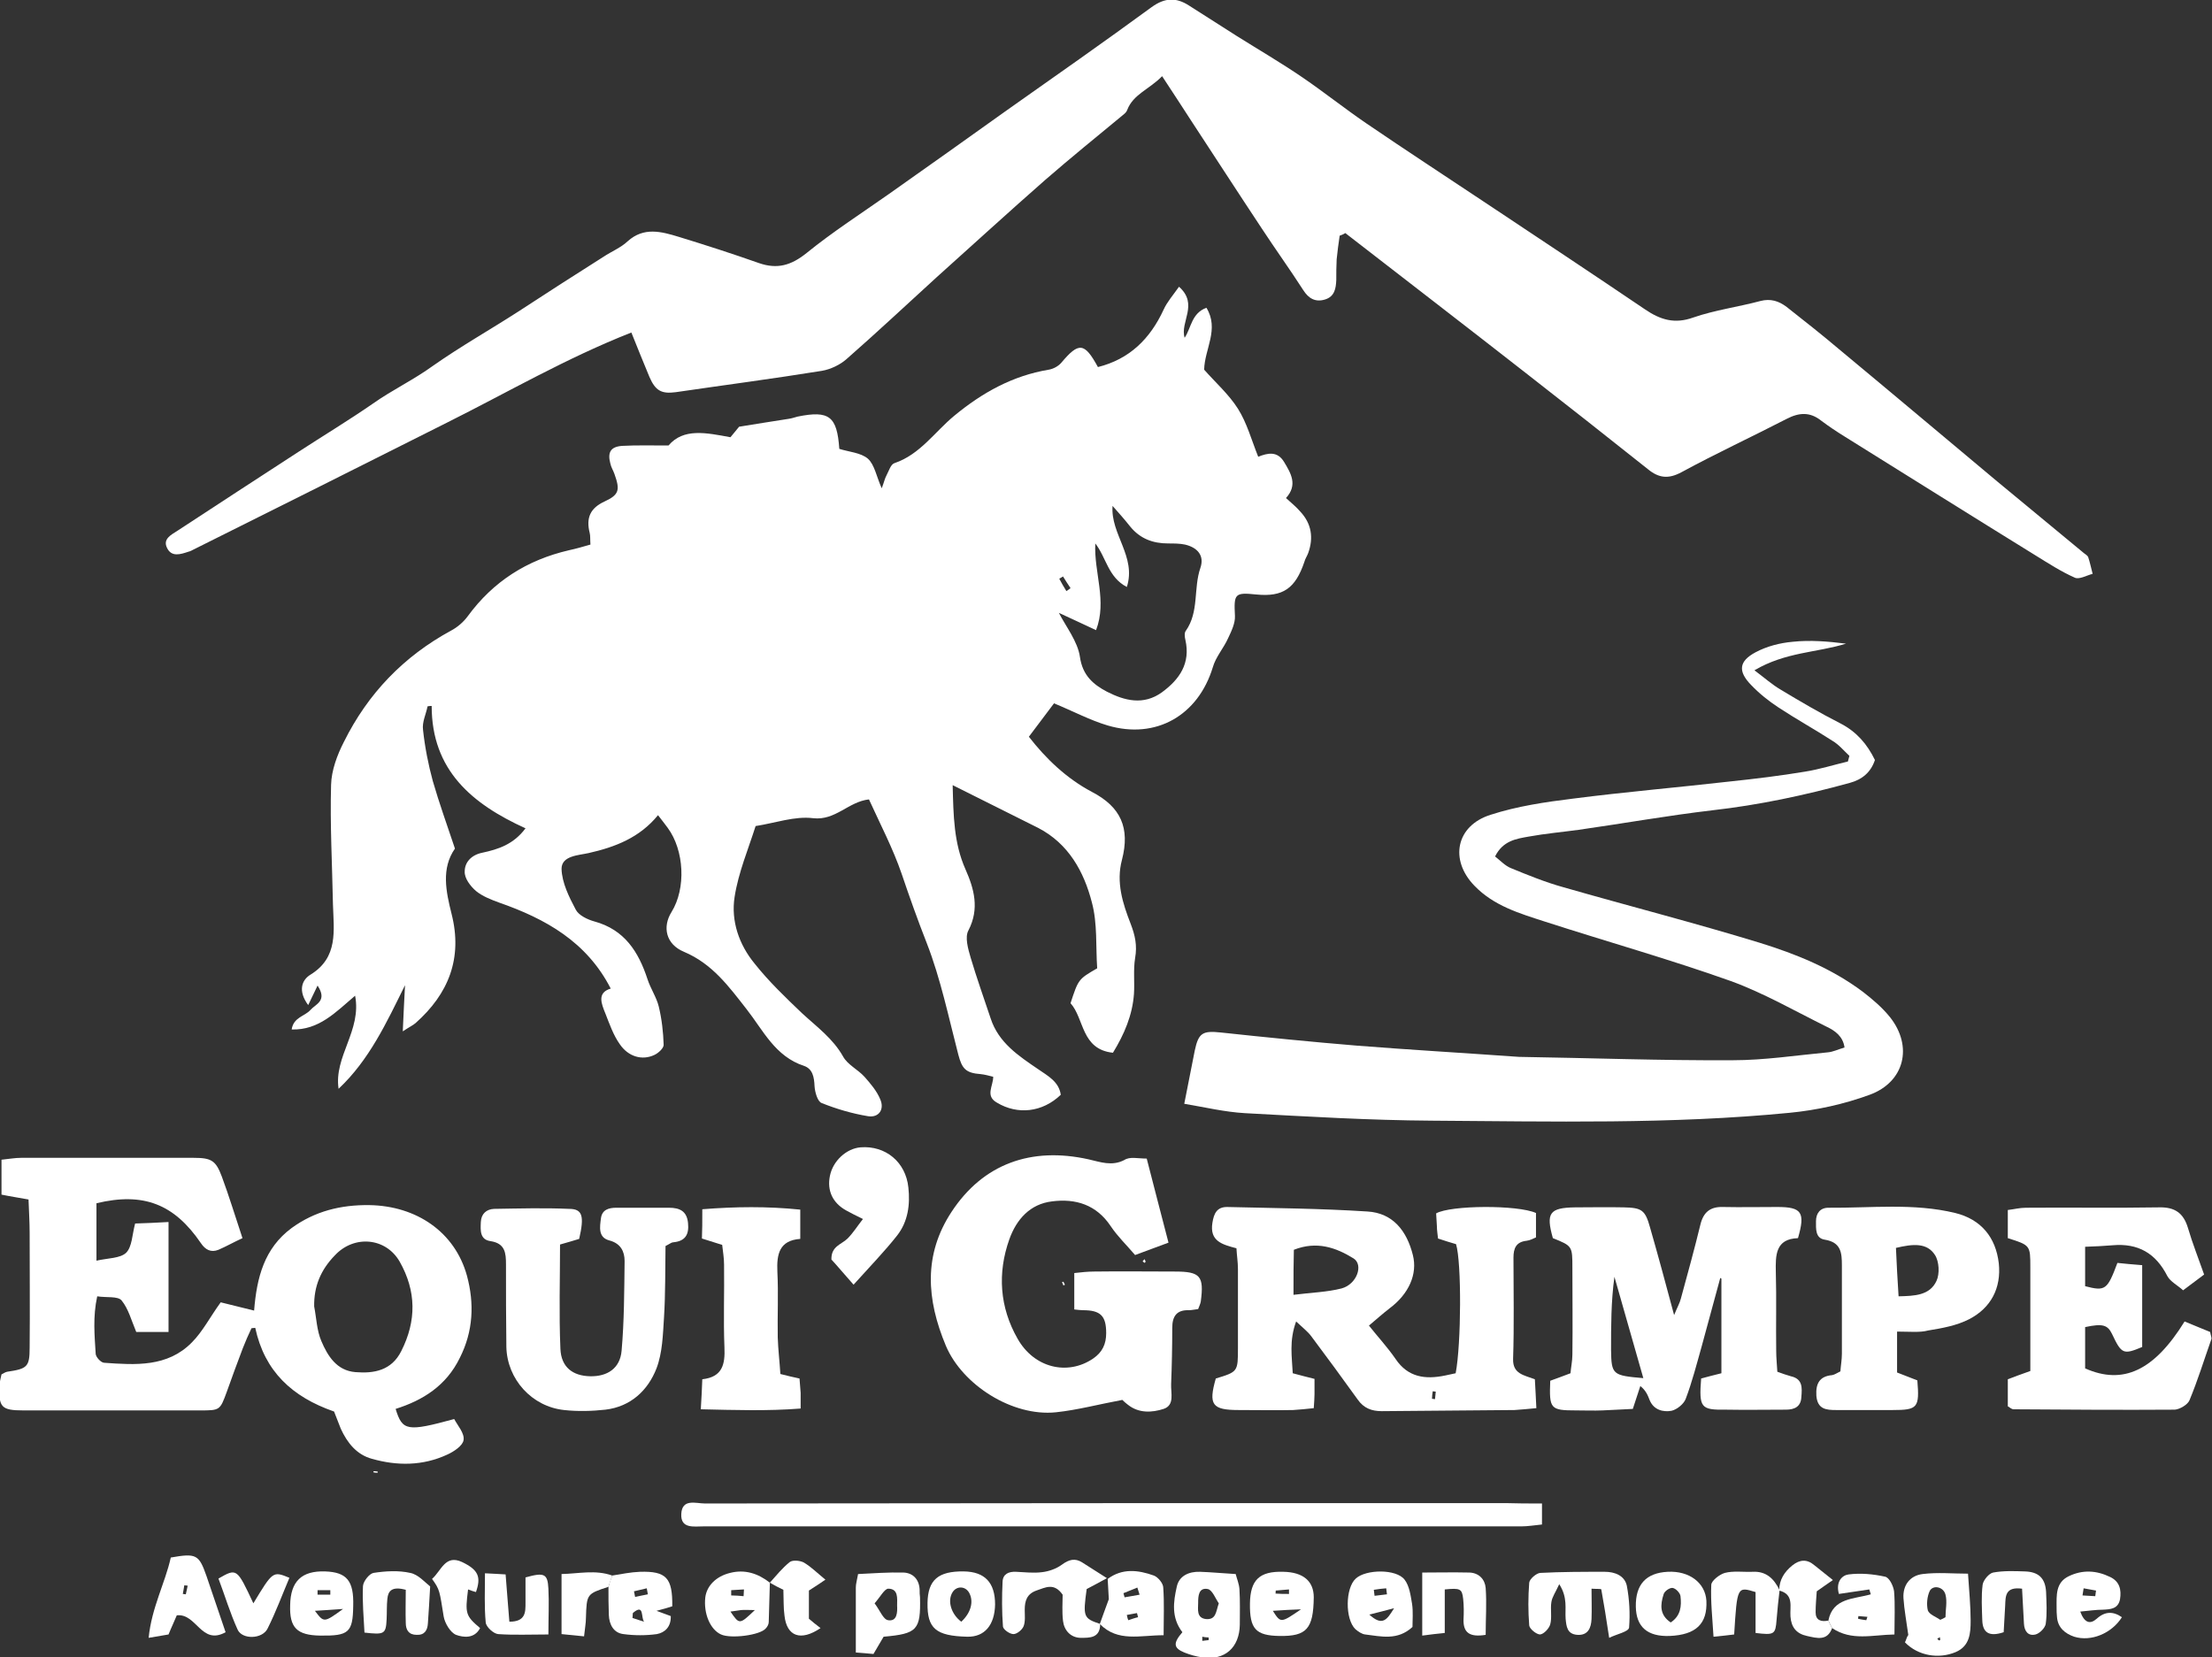 <?xml version="1.0" encoding="UTF-8"?>
<!-- Generator: Adobe Illustrator 27.1.1, SVG Export Plug-In . SVG Version: 6.00 Build 0)  -->
<svg xmlns="http://www.w3.org/2000/svg" xmlns:xlink="http://www.w3.org/1999/xlink" version="1.1" id="Calque_1" x="0px" y="0px" viewBox="0 0 589.3 441.6" style="enable-background:new 0 0 589.3 441.6;" xml:space="preserve">
<rect x="0" y="0" width="589.3" height="441.6" fill="#333333" stroke="none"/>
<style type="text/css">
	.st0{fill:#FFFFFF;}
</style>
<g>
	<g>
		<path class="st0" d="M157.3,145.1c-0.1-1.5,0-2.3-0.2-3.1c-1-4,0.1-6.6,4-8.4c3.9-1.8,4.1-3.1,2.6-7.3c-0.3-0.9-0.9-1.8-1.1-2.8    c-0.8-3,0.1-4.5,3.2-4.7c3.8-0.2,7.6-0.1,12.3-0.1c4-4.7,10-3.4,16.5-2.2c0.7-0.9,1.7-2,2.3-2.8c4.7-0.8,8.9-1.4,13.2-2.1    c0.8-0.1,1.6-0.4,2.4-0.6c8.4-1.7,10.5-0.1,11.1,8.6c2.5,0.8,5.7,1,7.6,2.6c1.8,1.6,2.3,4.8,3.7,7.9c0.6-1.5,0.8-2.6,1.3-3.5    c0.6-1.1,1.1-2.9,2.1-3.2c6.8-2.3,10.7-8.3,15.9-12.6c7.5-6.2,15.6-10.7,25.2-12.3c1.2-0.2,2.5-0.9,3.3-1.8    c4.7-5.6,6.2-5.5,9.8,1.1c8.4-2.1,13.9-7.5,17.5-15.3c0.9-2,2.4-3.7,4.1-6.1c5.3,4.7,0.2,9.4,1.5,13.6c1.8-2.7,1.8-6.5,5.8-8    c3.5,5.7-0.5,11-0.6,16.5c3,3.4,6.6,6.6,9,10.4c2.4,3.8,3.6,8.3,5.4,12.8c2.5-1,5.1-1.6,6.9,1.4c1.8,3,3.7,6.1,0.5,9.6    c1.4,1.3,2.7,2.3,3.8,3.6c3,3.2,3.6,7,2.1,11.1c-0.3,0.8-0.8,1.5-1,2.3c-2.4,7.1-5.7,9.4-12.8,8.7c-5.8-0.6-6-0.2-5.7,5.7    c0.1,1.9-0.9,4-1.8,5.9c-1.2,2.7-3.3,5-4.1,7.8c-3.9,12.8-15.1,19.3-28,15.5c-4.7-1.4-9.2-3.8-14.3-5.9c-2.1,2.8-4.3,5.7-6.7,8.9    c4.5,5.8,10,11.1,16.8,14.7c7.7,4,10.2,9.6,8,18.1c-1.6,6,0.2,11.6,2.3,17c1.2,3.1,1.8,5.8,1.2,9.2c-0.5,3.1-0.1,6.3-0.3,9.5    c-0.4,5.7-2.6,10.8-5.6,15.7c-8.5-0.9-7.6-9.1-11.3-13.2c2.1-6.4,2.1-6.4,7.1-9.3c-0.4-5.8,0.1-11.9-1.4-17.5    c-2.1-8.2-6.2-15.7-14.3-19.9c-7.4-3.7-14.8-7.4-22.8-11.4c0.2,8.1,0.3,15.4,3.4,22.4c2.3,5.2,3.8,10.5,0.8,16.3    c-1,1.8-0.1,4.9,0.6,7.3c1.6,5.4,3.5,10.7,5.3,16.1c2.1,6.5,7.4,10,12.7,13.6c2.6,1.8,5.5,3.3,6,6.8c-4.9,4.7-11.5,5.4-17,2.1    c-3.2-1.8-1-4.4-1-6.9c-1.2-0.3-2.3-0.6-3.3-0.7c-4-0.3-5-1.4-6-5.2c-2.6-10-4.7-20.2-8.4-29.7c-2.4-6.1-4.6-12.3-6.7-18.5    c-2.3-6.7-5.6-13-8.7-19.8c-5.5,0.6-8.9,5.7-14.9,5c-4.9-0.6-10.1,1.3-15.3,2.1c-1.9,6-4.6,12.4-5.6,18.9    c-1,6.4,1.2,12.7,5.3,17.7c3.8,4.8,8.3,9.1,12.7,13.3c3.9,3.6,8.2,6.7,10.9,11.5c1.2,2.2,4,3.5,5.7,5.4c1.6,1.8,3.3,3.8,4.2,6    c1.2,2.7-0.4,5-3.3,4.5c-4.2-0.7-8.3-1.9-12.3-3.5c-1.1-0.4-1.8-2.9-1.9-4.5c-0.1-2.4-0.5-4.6-2.8-5.4    c-7.7-2.5-10.9-9.5-15.3-15.1c-4.7-6-9.1-12.1-16.7-15.3c-4.8-2-5.8-6.6-3.3-10.6c3.9-6.3,3.4-16.4-1-22.4    c-0.8-1.1-1.6-2.1-2.6-3.4c-4.9,6-11.4,8.5-18.5,10.1c-2.7,0.6-7.2,0.7-7.2,4.2c0.1,3.7,2,7.5,3.8,10.9c0.8,1.5,3.1,2.6,4.9,3.1    c8.1,2.2,11.8,8.1,14.2,15.4c0.8,2.5,2.4,4.8,3,7.3c0.8,3.3,1.2,6.8,1.3,10.2c0,0.9-1.4,2.2-2.5,2.7c-3.2,1.5-6.9,0.5-9.2-2.9    c-1.7-2.4-2.7-5.3-3.8-8.1c-1.1-2.7-2.3-5.6,1.4-6.7c-6.4-12.5-17.4-18.6-29.7-22.9c-2.2-0.8-4.5-1.7-6.2-3.1    c-1.5-1.3-3.1-3.4-3-5.2c0-2.4,1.7-4.4,4.7-5c4.2-0.9,8.3-2.2,11.5-6.5c-14.3-6.5-25-15.5-25-32.6c-0.4,0-0.7,0-1.1,0.1    c-0.4,2.1-1.5,4.2-1.2,6.3c0.5,4.6,1.4,9.2,2.6,13.6c1.7,5.9,3.8,11.7,5.9,18c-3.7,5.3-2.4,11.4-0.9,17.4    c3,11.8-0.8,21.3-9.6,29.1c-0.7,0.6-1.6,1-3.4,2.2c0.2-4.7,0.4-8.5,0.6-12.3c-4.9,9.9-9.5,19.9-17.7,27.6    c-1.3-8.6,6.2-15.5,4.4-24.8c-5.2,4.4-9.6,9.2-16.9,9c0.5-3.3,3.5-3.5,5-5.2c1.4-1.6,4.6-2.4,1.9-6.5c-0.8,1.7-1.7,3.5-2.5,5.2    c-2.8-3.8-1.7-6.7,0.6-8.1c7.5-4.6,6.2-11.8,6-18.7c-0.2-10.6-0.8-21.3-0.5-31.9c0.1-3.8,1.6-7.9,3.4-11.4    c6.4-12.9,15.9-22.8,28.6-29.7c1.7-0.9,3.3-2.3,4.4-3.8c6.8-9.3,15.8-15,27-17.6C153.5,146.2,155.2,145.7,157.3,145.1z     M291.8,144.8c-0.4,7.7,3.2,15.3,0.2,23.1c-3.6-1.7-6.9-3.2-9.9-4.6c1.9,3.7,5,7.6,5.6,11.7c0.7,5,3.6,7.4,7.2,9.3    c4.7,2.4,9.7,3.7,14.6,0.2c4.8-3.5,7.7-7.8,6.3-14c-0.2-0.8-0.3-1.9,0.1-2.4c3.6-5.1,2-11.3,3.9-16.8c1.1-3.2-0.7-5.4-4.1-6.2    c-1.4-0.3-3-0.3-4.5-0.3c-4.1,0-7.5-1.3-10.1-4.5c-1.5-1.9-3.1-3.7-4.7-5.5c-0.6,7.5,6.4,13.5,3.8,21.6    C295.2,153.8,294.7,148.5,291.8,144.8z M284.1,157.5c0.4-0.3,0.8-0.5,1.1-0.8c-0.7-1-1.3-2-2-3.1c-0.3,0.2-0.7,0.4-1,0.6    C282.8,155.3,283.4,156.4,284.1,157.5z"></path>
		<path class="st0" d="M356.9,62.8c-0.3,2.1-0.6,4.2-0.8,6.3c-0.1,1.8-0.1,3.7-0.1,5.5c-0.1,2.2-0.4,4.4-3,5.2    c-2.6,0.8-4.4-0.3-5.8-2.5c-3.6-5.6-7.5-11-11.1-16.5c-6.3-9.5-12.5-19.1-18.8-28.7c-2.4-3.7-4.8-7.4-7.7-11.8    c-3.4,3.5-7.7,4.8-9.3,9c-0.2,0.6-0.7,1-1.2,1.4c-6.9,5.7-13.8,11.3-20.6,17.2c-9.8,8.6-19.3,17.3-29,26c-8,7.3-15.9,14.7-24,21.8    c-1.7,1.5-4.2,2.7-6.5,3.1c-13,2.1-26,3.8-39,5.7c-3.8,0.5-5.4-0.4-7-4.1c-1.6-3.8-3.1-7.6-4.8-11.8c-17.3,6.8-32.9,15.9-49.1,24    c-22.5,11.3-45,22.6-67.5,33.8c-0.4,0.2-0.9,0.5-1.4,0.6c-2.1,0.7-4.5,1.5-5.7-1c-1.2-2.4,1.1-3.5,2.8-4.6c10.7-7,21.4-14,32.2-21    c6.6-4.3,13.4-8.4,19.9-12.9c5.1-3.6,10.8-6.3,15.9-10c7.4-5.2,15.2-9.6,22.8-14.5c7.5-4.9,15.1-9.8,22.7-14.6    c2.1-1.4,4.6-2.4,6.4-4.1c4.3-3.9,9-2.6,13.6-1.2c7.2,2.2,14.3,4.5,21.4,7c4.9,1.7,8.6,0.6,12.7-2.7c6.9-5.6,14.5-10.5,21.9-15.7    c10.5-7.4,20.9-14.8,31.4-22.3c12.9-9.1,25.9-18.2,38.6-27.5c3.6-2.6,6.6-2.6,10-0.4c4.2,2.7,8.5,5.4,12.7,8.1    c5.9,3.7,11.9,7.2,17.6,11.1c5.7,3.9,11.1,8.2,16.8,12.1c10.7,7.3,21.6,14.4,32.4,21.6c14,9.3,28,18.6,41.9,28    c4.1,2.8,7.9,4,12.9,2.2c5.8-2,11.9-2.8,17.9-4.4c2.7-0.7,4.9,0,7,1.6c4.7,3.7,9.4,7.4,14,11.3c14.1,11.7,28.1,23.5,42.1,35.2    c7.7,6.4,15.4,12.7,23.1,19.1c0.4,0.3,0.9,0.6,1.1,1c0.5,1.5,0.8,3,1.2,4.5c-1.6,0.4-3.6,1.6-4.8,1c-3.6-1.6-7-3.8-10.4-5.9    c-17-10.5-33.9-21.1-50.9-31.7c-2.1-1.3-4.2-2.7-6.2-4.2c-3-2.4-5.9-2.2-9.2-0.5c-9.3,4.8-18.8,9.2-28,14.2    c-3.5,1.9-6.1,1.6-9-0.8c-10.8-8.6-21.6-17.1-32.5-25.6c-16-12.5-32.1-24.9-48.1-37.3C357.8,62.5,357.4,62.6,356.9,62.8z"></path>
		<path class="st0" d="M315.5,294.1c1.1-5.4,1.9-9.8,2.8-14.2c1-4.7,2.1-5.3,6.9-4.8c12.1,1.3,24.1,2.5,36.2,3.5    c13.9,1.1,27.8,1.9,41.8,2.9c0.5,0,1,0.1,1.5,0.1c19,0.3,37.9,1,56.9,0.9c8.4,0,16.9-1.3,25.3-2.1c1.4-0.1,2.8-0.8,4.5-1.3    c-0.4-3-2.6-4.5-4.7-5.5c-8.5-4.2-16.8-9-25.6-12.2c-16.3-5.8-33-10.5-49.4-15.8c-6.8-2.2-13.7-4.2-18.9-9.6    c-6.7-6.9-4.9-16,4.3-18.9c7.1-2.3,14.6-3.4,21.9-4.3c14-1.8,28.1-3,42.1-4.6c6.6-0.7,13.2-1.5,19.8-2.6c3.8-0.6,7.6-1.8,11.4-2.7    c0.1-0.5,0.3-1,0.4-1.5c-1.5-1.4-2.8-3-4.5-4c-4.8-3.1-9.7-5.8-14.4-8.9c-2.6-1.7-5.1-3.7-7.3-6c-3.5-3.6-3.3-6.3,1.2-8.7    c3-1.6,6.5-2.5,9.9-2.8c4.7-0.5,9.4-0.1,14.2,0.5c-7.7,2.4-16.1,2.2-24.4,7.1c2.8,2.1,4.7,3.8,6.9,5.1c5.3,3.2,10.6,6.3,16.1,9.1    c4.2,2.2,7,5.4,9.1,9.7c-1.1,3.3-3.4,5.2-6.7,6.1c-12,3.3-24.2,5.9-36.6,7.3c-11.9,1.4-23.7,3.5-35.6,5.2c-4.4,0.6-8.9,1-13.3,1.8    c-3.4,0.6-6.9,1.1-9,5.3c1.4,1.1,2.7,2.5,4.2,3.1c4.6,1.9,9.3,3.8,14,5.1c17.4,5,35,9.5,52.3,14.8c9.7,3,19.1,6.8,27.4,13    c2.6,2,5.2,4.2,7.3,6.8c6.2,7.8,3.9,17.3-5.4,20.7c-6.8,2.5-14.1,4.1-21.3,4.8c-31.7,3.1-63.5,2.3-95.3,2.1    c-16.6-0.1-33.2-1.1-49.8-2C326.3,296.3,320.9,295,315.5,294.1z"></path>
		<path class="st0" d="M105.4,375.4c1.8,5.9,3.1,6.1,15.6,2.7c0.9,1.7,2.8,3.8,2.5,5.6c-0.2,1.5-2.6,3.1-4.4,3.9    c-6.5,3-13.3,3-20,1.1c-4.1-1.1-6.6-4.3-8.3-8c-0.7-1.7-1.3-3.4-1.8-4.6c-11.2-3.9-18.5-10.7-21-22.3c-0.3,0-0.7,0.1-1,0.1    c-0.8,1.7-1.6,3.5-2.3,5.3c-1.5,3.9-2.9,7.8-4.3,11.7c-1.8,4.9-1.8,4.9-7.2,4.9c-15.7,0-31.3,0-47,0c-5.9,0-6.6-0.9-6.3-6.7    c0-1,0.3-1.9,0.5-2.9c0.6-0.3,1-0.6,1.5-0.7c5.4-0.8,6-1.3,6-6.5c0.1-10.2,0-20.3,0-30.5c0-2.9-0.2-5.9-0.3-8.9    c-2.7-0.5-4.8-0.8-7.2-1.3c0-3.2,0-6,0-9.3c2-0.2,3.6-0.5,5.2-0.5c15.3,0,30.7,0,46,0c4.7,0,5.9,0.7,7.5,5    c1.9,5.1,3.5,10.4,5.5,16.4c-2.2,1-4.3,2.2-6.4,3.1c-2,0.8-3.5,0-4.7-1.8c-7.1-10.4-15.3-13.6-27.8-10.6c0,4.7,0,9.5,0,15.3    c3.1-0.7,6.3-0.6,7.9-2.1c1.6-1.6,1.6-4.8,2.4-7.8c2.8-0.1,5.7-0.2,8.9-0.4c0,10,0,19.4,0,29.3c-3.2,0-6.1,0-8.6,0    c-1.3-3.1-2.1-6.2-3.9-8.4c-1-1.2-4-0.7-6.5-1.1c-1.2,5.5-0.7,10.5-0.4,15.4c0.1,0.8,1.3,2.2,2.2,2.3c8.4,0.6,16.9,1.2,23.4-5.4    c2.9-2.9,4.8-6.7,7.7-10.7c2.4,0.6,5.3,1.3,8.9,2.2c0.7-8.8,2.7-16.6,10-22c6.2-4.5,13.1-6.2,20.7-6.1c12.6,0.2,22.8,7.2,26,18.8    c2,7.4,1.7,14.8-1.9,21.9C118.9,369.2,112.7,373.1,105.4,375.4z M83.7,348.1c0.6,3.1,0.7,6.4,1.9,9.2c1.7,4,4.1,7.9,9.1,8.3    c4.9,0.4,9.6-0.4,12.2-5.6c4.1-8.1,4-16-0.4-23.8c-3.7-6.5-12.2-7.2-17.3-1.7C85.5,338.3,83.6,342.7,83.7,348.1z"></path>
		<path class="st0" d="M344.4,365.9c2.2,0.6,3.8,1,5.8,1.5c0,1.4,0,2.7,0,4c0,1.1-0.1,2.3-0.2,3.8c-1.9,0.2-3.7,0.4-5.5,0.5    c-4.8,0.1-9.7,0-14.5,0c-7.1,0-8.1-1.4-6.1-8.4c5.9-1.8,5.9-1.8,5.9-8.2c0-7,0-14,0-21c0-1.8-0.3-3.6-0.4-5.5    c-3.8-1-7.2-1.9-6.4-6.8c0.4-2.5,1.2-4.2,3.9-4.2c12.5,0.3,25,0.4,37.4,1.2c6.8,0.4,10.5,5.2,12.1,11.6c1.3,5.1-1.1,10.4-6.2,14.2    c-1.8,1.4-3.5,2.9-5.5,4.6c2.2,2.8,4.9,5.7,7.1,8.9c3.3,4.9,7.9,5.5,13.2,4.4c1-0.2,1.9-0.4,2.8-0.6c1.5-7.8,1.6-29.6,0.1-34.4    c-1.4-0.4-3-0.9-4.8-1.5c-0.1-1.1-0.3-2.2-0.3-3.3c-0.1-1.1-0.1-2.3-0.2-3.4c3.9-2.2,21.7-2.3,26.6-0.1c0,2,0,4.1,0,6.5    c-0.7,0.3-1.6,0.8-2.5,0.9c-2.8,0.3-3.5,2-3.5,4.5c0,9,0.2,18-0.1,27c-0.1,4,2.9,4.3,5.8,5.4c0.1,2.4,0.3,4.8,0.4,7.7    c-2.3,0.2-4,0.4-5.8,0.5c-11.8,0.1-23.6,0.2-35.4,0.3c-2.7,0-4.8-0.8-6.4-3.1c-4.1-5.7-8.2-11.3-12.4-16.9c-0.9-1.2-2.2-2.2-4-3.9    C343.4,357.3,344.2,361.5,344.4,365.9z M344.6,345c4.7-0.6,8.9-0.7,12.8-1.7c4.1-1.1,5.9-6.3,3.2-8c-4.7-2.9-9.8-4.7-15.9-2.3    C344.6,336.5,344.6,340,344.6,345z M381.5,372.7c0.3,0,0.5,0.1,0.8,0.1c0.1-0.7,0.1-1.3,0.2-2c-0.3,0-0.5-0.1-0.8-0.1    C381.6,371.4,381.5,372,381.5,372.7z"></path>
		<path class="st0" d="M305.5,308.7c2,7.7,3.8,14.8,5.8,22.4c-3.2,1.2-5.9,2.2-8.9,3.3c-2.3-2.7-4.7-5-6.5-7.7    c-3.8-5.7-9.3-7.4-15.6-6.6c-5.9,0.7-9.5,4.8-11.4,10.1c-3.2,9-2.6,18.1,2.2,26.5c4.4,7.8,13.3,9.9,20.1,5.3    c2.5-1.7,3.5-3.9,3.5-6.8c0-4.6-1.5-6.1-6.2-6.1c-0.7,0-1.3-0.1-2.3-0.2c0-3.1,0-6.2,0-9.7c1.8-0.2,3.6-0.4,5.3-0.4    c7.2-0.1,14.3,0,21.5,0c6.8,0,7.8,1.2,6.9,8c-0.1,0.6-0.4,1.2-0.7,2c-0.9,0.1-1.7,0.3-2.5,0.3c-3.2-0.1-4.4,1.6-4.4,4.7    c0,5-0.1,10-0.3,15c-0.1,2.4,1,5.6-2,6.6c-3.1,1-6.6,1.2-9.5-1.1c-0.8-0.6-1.5-1.3-1.5-1.3c-6.4,1.2-12,2.7-17.7,3.3    c-11.6,1.2-24.9-7.3-29.3-17.7c-5.2-12.4-6-24.3,1.5-35.7c8.4-12.8,21.2-17.4,36.5-14c3.1,0.7,6.2,1.9,9.5,0.2    C301,308.1,303.1,308.7,305.5,308.7z"></path>
		<path class="st0" d="M453.2,367.3c1.8-0.5,3.4-0.9,5.4-1.4c0-8.4,0-16.8,0-25.2c-0.1-0.1-0.2-0.1-0.3-0.2    c-1.7,6.1-3.3,12.3-5,18.4c-1.3,4.6-2.5,9.3-4.2,13.8c-0.5,1.4-2.4,2.9-3.8,3.2c-2.2,0.4-4.7-0.2-5.8-2.8c-0.5-1.3-1-2.6-2.5-3.8    c-0.6,1.8-1.2,3.6-2,6.1c-2.6,0.1-5.3,0.3-8.1,0.4c-2.3,0.1-4.7,0-7,0c-6.9,0-7.2-0.4-6.9-7.9c1.5-0.5,3.2-1.2,5.4-2    c0.1-1.5,0.5-3.2,0.5-5c0.1-7.7,0-15.3,0-23c0-5.9,0-5.9-5.2-8c-1.9-6.7-0.9-8.1,5.9-8.2c4.3,0,8.7-0.1,13,0    c4.8,0.1,5.7,0.7,7,5.4c2.1,7.3,4.1,14.7,6.4,23.3c0.9-2.2,1.5-3.2,1.8-4.4c1.8-6.6,3.6-13.1,5.2-19.7c0.8-3.3,2.6-4.8,6-4.7    c4.8,0.1,9.7,0,14.5,0c6.5,0,7.5,1.4,5.5,8.3c-6,0.2-6,4.5-5.9,9.1c0.2,7,0,14,0.1,21c0,1.8,0.2,3.6,0.3,5.5    c1.4,0.5,2.5,0.9,3.6,1.2c3.2,0.7,3,3.1,2.8,5.5c-0.1,2.6-1.8,3.4-4.1,3.4c-5.3,0-10.7,0.1-16,0    C453.1,375.7,452.6,375.1,453.2,367.3z M437.8,367.2c-2.7-9.4-5.2-18.2-7.7-27c-0.9,6.6-0.9,13-0.9,19.5    C429.3,366.3,429.6,366.5,437.8,367.2z"></path>
		<path class="st0" d="M534.9,329.9c0-2.4,0-4.7,0-7.5c1.7-0.2,3.2-0.6,4.8-0.6c11.8-0.1,23.7,0.1,35.5-0.1c4.2-0.1,6.5,1.5,7.7,5.5    c1.2,4.1,2.8,8.1,4.3,12.4c-1.6,1.2-3.3,2.5-5.6,4.2c-1.4-1.3-3.4-2.3-4.2-3.8c-3.1-6.1-7.8-8.8-14.6-8.2    c-2.3,0.2-4.6,0.3-7.3,0.4c0,3.8,0,7.2,0,10.5c5.4,1.4,5.9,1,8.6-6.2c1.9,0.2,4,0.4,6.6,0.6c0,7.5,0,14.6,0,21.8    c-5,2.1-5.5,1.9-8-3.4c-1.2-2.5-2.5-2.9-7.2-1.9c0,3.6,0,7.3,0,11c10.1,4.5,18.4,0.6,26.5-12.5c2.3,1,4.7,1.9,6.8,2.8    c0.2,1.1,0.5,1.6,0.3,2c-1.9,5.4-3.6,10.9-5.8,16.2c-0.5,1.2-2.6,2.4-3.9,2.5c-14.3,0.1-28.6,0-43-0.1c-0.4,0-0.9-0.4-1.5-0.8    c0-2.2,0-4.5,0-7.2c1.6-0.6,3.4-1.3,6-2.2c0-2.2,0-4.7,0-7.1c0-6.8,0-13.7,0-20.5C540.9,331.8,540.9,331.8,534.9,329.9z"></path>
		<path class="st0" d="M154.3,330.1c-1.6,0.5-3,0.9-5.1,1.5c0,9.3-0.3,18.5,0.1,27.8c0.2,4.9,3.3,7.2,7.9,7.3c4.6,0.1,8-2.1,8.4-6.8    c0.7-7.9,0.7-15.9,0.8-23.9c0-2.5-1-4.7-4.1-5.5c-3-0.8-2.5-3.6-2.2-5.9c0.3-2.3,2.1-2.8,4.1-2.8c4.7,0,9.3,0,14,0    c2.9,0,4.8,0.9,5.1,4.1c0.3,3-0.7,4.8-3.9,5.1c-0.5,0-0.9,0.4-2.1,1c-0.1,6.1,0,12.6-0.4,19c-0.3,4.6-0.4,9.4-2,13.6    c-2.3,5.9-6.9,10.2-13.6,11c-3.6,0.4-7.4,0.5-11,0.1c-8.6-0.9-15.2-8.2-15.4-16.8c-0.1-7.3-0.1-14.7-0.1-22c0-3-0.2-5.6-4.1-6.2    c-2.9-0.4-2.7-2.9-2.6-5.1c0.1-2.2,1.5-3.4,3.5-3.5c6.7-0.1,13.3-0.3,20,0C155.2,322.1,155.7,324,154.3,330.1z"></path>
		<path class="st0" d="M505.4,354.8c0,4.3,0,7.5,0,10.9c2,0.8,3.8,1.5,5.4,2.1c0.6,7.3,0.1,7.9-6.6,7.9c-5,0-10,0-15,0    c-2.7,0-5-0.2-5.3-3.8c-0.2-3.2,0.8-5.2,4.2-5.5c0.6-0.1,1.2-0.5,2.2-1c0.1-1.5,0.4-3.1,0.4-4.7c0-7.8,0-15.6,0-23.5    c0-3.4-0.2-6.2-4.6-6.9c-2.5-0.4-2.3-2.9-2.3-4.9c0-2.1,1.1-3.6,3.3-3.6c11.3,0.1,22.7-1.3,33.8,1.4c6.9,1.7,10.8,6.5,11.6,13.4    c0.7,6.6-2.1,11.9-7.9,14.9c-3.3,1.7-7.2,2.4-10.9,3C511.5,355.1,508.8,354.8,505.4,354.8z M505.1,332.5c0.2,4.3,0.4,8.5,0.7,12.9    c4.2-0.1,8.3-0.2,10.1-4.1c0.9-1.9,0.7-5.2-0.4-6.9C513.4,331.1,509.7,331.4,505.1,332.5z"></path>
		<path class="st0" d="M410.8,400.6c0,2,0,3.5,0,5.6c-2,0.2-3.8,0.5-5.5,0.5c-72.6,0-145.3,0-217.9,0c-2.5,0-6.1,0.7-5.9-3.3    c0.2-4.2,3.9-2.8,6.3-2.8c71.1-0.1,142.3-0.1,213.4-0.1C404.2,400.6,407.3,400.6,410.8,400.6z"></path>
		<path class="st0" d="M187.1,322.2c8.8-0.7,17.3-0.8,26.1,0.1c0,2.9,0,5.1,0,7.8c-5.6,0.4-6.3,4.1-6.1,8.7c0.3,5.8,0,11.7,0.1,17.5    c0.1,3.3,0.5,6.5,0.7,9.8c1.9,0.5,3.3,0.8,5.1,1.2c0.1,1.3,0.2,2.6,0.3,3.8c0,1.1,0,2.3,0,4.2c-8.9,0.7-17.5,0.4-26.6,0.2    c0.2-3.1,0.3-5.4,0.4-8c5.4-0.6,6.1-4,5.9-8.5c-0.3-7.3,0-14.7-0.1-22c0-1.8-0.3-3.5-0.5-5.3c-1.9-0.6-3.5-1.1-5.4-1.7    C187.1,327.8,187.1,325.6,187.1,322.2z"></path>
		<path class="st0" d="M227.4,342.3c-2.6-2.9-4.3-5-5.9-6.7c-0.1-3.6,2.7-4,4.3-5.6c1.5-1.5,2.6-3.3,4.1-5.2    c-1.9-0.9-3.2-1.6-4.5-2.3c-3.6-2-5.1-5.3-4.3-9.2c0.8-4,4.4-7.3,8.2-7.6c6.6-0.5,12,3.9,12.7,10.7c0.5,4.6-0.1,9.1-3,12.8    C235.7,333.4,231.9,337.3,227.4,342.3z"></path>
		<path class="st0" d="M428.7,436.4c-0.8-5.3-1.4-9.1-2.1-12.9c0-0.2-1.4-0.1-2.6-0.2c0,2.9,0.1,5.5,0,8.1c-0.1,2.3-0.9,4.4-3.8,4.2    c-2.7-0.2-2.9-2.2-3.1-4.3c-0.2-2.7,0.6-5.6-1.7-9.2c-1,2.2-1.9,3.4-2.1,4.8c-0.3,1.9,0.2,4.1-0.3,5.9c-0.3,1.1-1.7,2.6-2.7,2.7    c-1,0-2.8-1.5-2.9-2.4c-0.3-3.8-0.3-7.6,0-11.4c0.1-1,1.9-2.5,2.9-2.6c5.7-0.3,11.5-0.3,17.2-0.3c2.7,0,5.3,1,5.9,3.7    c0.7,3.7,0.9,7.5,0.6,11.2C433.8,434.8,430.7,435.4,428.7,436.4z"></path>
		<path class="st0" d="M507.5,437.6c0.3-0.6,0.4-1.1,0.6-1.5c0.2-0.4,0.6-0.8,0.3-0.4c-0.5-3.7-1.1-6.8-1.3-9.9    c-0.2-3.5,1.8-6,5.1-6.4c4-0.5,8-0.1,12.1-0.1c0.3,4.6,0.7,8.6,0.7,12.5c0,3.3-0.2,6.8-4,8.4C516.5,442.1,511,441.2,507.5,437.6z     M516.9,431.6c0.5-0.2,0.9-0.4,1.4-0.7c0-2,0.5-4.1,0-6c-0.5-2.1-3.3-2.7-4.2-1c-0.7,1.5-0.9,3.6-0.5,5.2    C514,430.2,515.8,430.8,516.9,431.6z M516.1,436.6c0.2,0.2,0.3,0.4,0.5,0.5c0,0,0.3-0.1,0.3-0.2c0-0.2-0.1-0.5-0.1-0.7    C516.6,436.4,516.3,436.5,516.1,436.6z"></path>
		<path class="st0" d="M315,434.9c-3-3.9-2.4-8.1-1.5-12.1c0.6-2.9,3.2-4.1,6.2-4c3,0.1,5.9,0.4,9.5,0.6c0.3,1.2,0.9,2.6,1,4    c0.2,3.2,0.1,6.3,0.1,9.5c-0.1,6.1-4,9.6-10,8.7c-1.6-0.2-3.3-0.7-4.8-1.3C312.6,439.1,312.5,437.8,315,434.9z M324.7,427.2    c-0.9-1.3-1.7-3.5-2.9-3.8c-2.5-0.5-2.6,1.9-2.6,3.7c0,1.7-0.5,4,2.1,4.3C324,431.6,323.9,429.5,324.7,427.2z M320.3,436.1    c0,0.4,0,0.7,0,1.1c0.6-0.1,1.1-0.1,1.7-0.2c0-0.2,0-0.5,0-0.7C321.4,436.3,320.8,436.2,320.3,436.1z"></path>
		<path class="st0" d="M293.1,432.7c0,3.8-2.8,3.7-5.3,3.7c-2.6-0.1-4.3-2-4.6-4.5c-0.3-2.5-0.1-5-0.1-7c-2.3-3.3-4.6-1.9-7-1.1    c-2.5,0.9-3.1,2.7-3.1,5.1c0,1.5,0.2,3.1-0.3,4.4c-0.4,1-1.8,2.1-2.7,2.1c-1,0-2.7-1.2-2.8-2c-0.3-4-0.3-8-0.1-12    c0.1-2,1.6-2.7,3.6-2.6c2.3,0.1,4.6,0.4,6.9,0.1c1.8-0.2,3.8-0.9,5.3-2c1.9-1.4,3.5-1.8,5.4-0.6c2.2,1.4,4.4,2.8,6.6,4.2    c0,0,0,0,0,0c-1.8,1-3.7,2-5.4,2.9C288.5,430.8,288.6,431.2,293.1,432.7L293.1,432.7z"></path>
		<path class="st0" d="M47.1,430.4c-0.6,1.5-1.4,3.1-2.2,5.1c-1.3,0.2-2.9,0.5-5.3,0.9c0.8-8.1,4.4-14.6,5.9-21.4    c6.8-1.2,7.5-0.8,9.5,4.9c1.7,5,3.4,10,5.1,15C53.6,438.5,52.4,429.8,47.1,430.4z M50,422.5c-0.3,0-0.6-0.1-0.9-0.1    c-0.1,0.8-0.3,1.6-0.4,2.3c0.3,0,0.5,0.1,0.8,0.1C49.7,424.1,49.8,423.3,50,422.5z"></path>
		<path class="st0" d="M232.7,440.7c-1.4-0.1-3-0.3-4.7-0.4c0-6.1,0-11.7,0-17.3c0-1,0.3-1.9,0.6-3.6c4.1-0.2,8.1-0.5,12.1-0.4    c2.5,0.1,4.2,1.8,4.3,4.6c0,0.7,0,1.3,0.1,2c0.2,8.7-0.7,9.7-9.7,10.5C234.7,437.3,233.8,438.8,232.7,440.7z M233,427.2    c1.5,2,2.3,4.3,3.6,4.5c2.4,0.4,2.5-2.1,2.4-3.9c0-1.9,0.4-4.5-2.4-4.5C235.6,423.4,234.5,425.5,233,427.2z"></path>
		<path class="st0" d="M487.1,431.8c1.2-6.1,6.8-5.7,11.3-7c-0.1-0.4-0.3-0.9-0.4-1.3c-2.7,0.4-5.4,0.8-8.1,1.2    c-0.9-3.3,0.9-5,2.6-5.2c3.2-0.4,6.5-0.1,9.7,0.6c1.1,0.2,2.2,2.4,2.4,3.9c0.3,3.6,0.1,7.3,0.1,11.5c-5.9,0.1-11.4,1.8-16.6-1.7    C487.7,433.1,487.4,432.4,487.1,431.8z M497.2,431.7c0.1-0.3,0.2-0.6,0.3-0.9c-0.8-0.1-1.6-0.1-2.4-0.2c0,0.2-0.1,0.5-0.1,0.7    C495.7,431.5,496.5,431.6,497.2,431.7z"></path>
		<path class="st0" d="M163.1,419.8c2.5-0.4,4.9-0.9,7.4-1c7-0.2,8.7,1.6,8.6,9.2c-1.3,0.4-2.6,0.8-4.2,1.2c1.3,0.5,2.5,0.9,3.8,1.4    c0.1,2.9-1.6,4.4-3.7,4.8c-2.9,0.4-6,0.4-8.9,0c-2.6-0.3-3.8-2.5-3.9-5.1c-0.1-2.5-0.1-5-0.1-7.5    C162.4,421.8,162.7,420.8,163.1,419.8z M172.6,424.8c-0.1-0.5-0.2-1.1-0.3-1.6c-1.1,0.3-2.3,0.5-3.4,0.8c0.1,0.5,0.2,1,0.3,1.5    C170.3,425.3,171.4,425,172.6,424.8z M171.6,432.1c-0.9-1,0.1-4.9-2.9-2.4c-0.2,0.1-0.1,0.6-0.2,1.4    C169.5,431.4,170.5,431.8,171.6,432.1z"></path>
		<path class="st0" d="M295.1,420.7c3.9-2.9,8.1-2.4,12.3-0.9c1.1,0.4,2.5,2.1,2.5,3.2c0.3,4.1,0.1,8.2,0.1,12.7    c-6.3,0-12.2,1.9-17-3c0,0,0,0,0,0c0.9-2.4,1.7-4.8,2.4-6.6C295.3,424,295.2,422.4,295.1,420.7    C295.1,420.7,295.1,420.7,295.1,420.7z M303.6,424.9c-0.2-0.6-0.4-1.3-0.6-1.9c-1.2,0.5-2.5,1-3.7,1.5c0.1,0.4,0.2,0.7,0.3,1.1    C301,425.4,302.3,425.1,303.6,424.9z M300.2,430.3c0.1,0.5,0.2,1,0.4,1.4c0.9-0.3,1.7-0.6,2.6-0.8c-0.1-0.4-0.2-0.7-0.3-1.1    C302,430,301.1,430.1,300.2,430.3z"></path>
		<path class="st0" d="M376.3,433.5c-4,3.7-8.4,2.5-12.6,2c-0.9-0.1-1.9-0.8-2.6-1.4c-2.8-2.7-2.7-11,0.1-13.5    c2.7-2.5,10.8-2.6,13,0.3c1.3,1.7,1.6,4.2,2,6.5C376.5,429.5,376.3,431.6,376.3,433.5z M371.4,428.5c-2.6,0.7-4.2,1.1-6.6,1.7    C368.3,433.4,369.5,431.6,371.4,428.5z M366,423.6c0.1,0.5,0.1,1.1,0.2,1.6c1.1-0.1,2.2-0.3,3.3-0.4c-0.1-0.5-0.1-1.1-0.2-1.6    C368.2,423.3,367.1,423.4,366,423.6z"></path>
		<path class="st0" d="M444.8,435.9c-5.9,0.2-8.9-2.4-9-7.8c-0.1-5.9,2.7-9,8.5-9.3c5.7-0.3,10,2.9,10.3,7.7    C454.9,432.6,451.9,435.6,444.8,435.9z M445.1,432.3c2.7-1.8,2.9-4.4,2.6-7c-0.1-0.9-1.3-2.1-2.1-2.2c-0.8-0.1-2.2,0.9-2.4,1.7    C442.3,427.6,442.1,430.3,445.1,432.3z"></path>
		<path class="st0" d="M554.2,429.4c1.1,3,2.6,3.5,4.4,1.9c2.2-2,4.4-2,6.7-0.4c-2.7,4.3-8.2,6.6-12.7,5.2c-2.4-0.8-4.4-2.4-4.6-5.3    c-0.1-0.8-0.1-1.7-0.1-2.5c0-3.2-0.3-6.6,3.2-8.3c3.7-1.8,7.4-1.6,11.1,0.2c2.5,1.2,3,3.4,2.6,5.9c-0.5,2.6-2.5,2.7-4.6,2.8    C558.4,428.9,556.5,429.2,554.2,429.4z M555.1,423.2c-0.1,0.6-0.2,1.2-0.3,1.9c1.1,0.1,2.2,0.1,3.4,0.2c0.1-0.5,0.1-1,0.2-1.5    C557.3,423.6,556.2,423.4,555.1,423.2z"></path>
		<path class="st0" d="M205.1,421.7c-0.1,3.5-0.2,7-0.3,10.5c0,0.6-0.4,1.3-0.8,1.7c-1.5,1.8-9.3,2.8-11.9,1.6    c-2.9-1.3-4.7-5.6-4.2-9.9c0.4-3.1,2.9-5.6,6.6-6.5C198.4,418.1,201.9,419.2,205.1,421.7L205.1,421.7z M201.1,429    c-1.7,0-2.7-0.1-3.7,0c-0.9,0.1-1.8,0.3-2.8,0.4C197,432.9,197,432.9,201.1,429z M198.1,425.3c0-0.6,0.1-1.2,0.1-1.8    c-1.1,0.1-2.3,0.1-3.4,0.2c0,0.5,0,0.9,0,1.4C196,425.1,197,425.2,198.1,425.3z"></path>
		<path class="st0" d="M333,427.2c0.1-6.2,2.5-8.6,8.9-8.4c5.3,0.1,8.1,2.5,8.1,6.8c-0.1,8.4-1.9,10.4-9.1,10.3    C334.5,435.8,332.9,434,333,427.2z M339.1,429.2c2.1,3.3,2.1,3.3,7.5-0.4C344,428.9,341.9,429,339.1,429.2z M343.4,424.7    c0-0.4,0-0.8,0-1.2c-1.2,0.1-2.3,0.2-3.5,0.3c-0.1,0,0,0.6-0.1,0.8C341,424.7,342.2,424.7,343.4,424.7z"></path>
		<path class="st0" d="M94.1,427.9c-0.1,7.1-1.2,8-8.8,7.9c-6.2-0.1-8.2-2.1-8-8.1c0.1-6.4,3.1-9.2,9.3-9    C92.4,418.9,94.3,421.2,94.1,427.9z M83.9,429.2c2.4,3.2,2.4,3.2,7.5-0.5C88.9,428.9,86.8,429,83.9,429.2z M88,424.9    c0-0.4,0-0.8,0-1.2c-1.1,0-2.2,0-3.4,0c0,0.4,0,0.8,0,1.2C85.8,424.9,86.9,424.9,88,424.9z"></path>
		<path class="st0" d="M247.1,427.1c0.1-6.1,2.8-8.5,9.7-8.4c5.6,0.1,8.3,3,8.3,8.8c-0.1,5.5-2.8,8.7-7.4,8.6    C249.3,435.9,247,433.9,247.1,427.1z M256.1,432.1c2.5-2.3,3.4-5.3,2.1-7.7c-1-1.8-3.3-1.9-4.4-0.2    C252.3,426.5,253.4,430.1,256.1,432.1z"></path>
		<path class="st0" d="M108.1,423.6c-3.7-1-4.7,0.3-4.9,2.4c-0.2,1.8-0.1,3.6-0.2,5.5c-0.2,3.9-0.6,4.1-5.9,3.5    c-0.2-4-0.6-8.2-0.4-12.4c0.1-1.3,1.7-3.3,2.8-3.5c3.2-0.5,6.7-0.7,9.8,0c2.1,0.4,3.9,2.5,5.3,3.6c-0.2,3.9-0.4,6.8-0.6,9.8    c-0.1,1.9-0.9,3.2-3,3.1c-2.1,0-2.9-1.3-2.9-3.2C108,429.5,108.1,426.6,108.1,423.6z"></path>
		<path class="st0" d="M395.8,435.6c-4.3,0.7-6-0.6-5.9-4.1c0.1-1.8,0.1-3.7-0.1-5.5c-0.3-2.7-0.8-2.9-4.9-2.5c0,3.6,0,7.3,0,11.6    c-2.1,0.2-3.7,0.4-6,0.7c0-5.8,0-11.1,0-16.8c3.8,0,8.2-0.1,12.6,0c2.5,0.1,4.1,1.8,4.3,4.1C396.1,427.2,395.8,431.3,395.8,435.6z    "></path>
		<path class="st0" d="M474.1,423.7c-0.3,2.6-0.6,5.2-0.8,7.9c-0.3,3.9-0.6,4.1-5.6,3.5c0-3.7,0-7.4,0-10.9    c-4.9-1.5-4.9-1.5-5.7,11.3c-1.6,0.2-3.3,0.4-5.5,0.6c-0.3-5-0.8-9.4-0.6-13.8c0-1.1,2.2-2.8,3.6-3.2c2.3-0.6,4.9-0.2,7.4-0.3    C470.5,418.6,472.6,420.6,474.1,423.7L474.1,423.7z"></path>
		<path class="st0" d="M533.8,434.9c-3.9,1.3-5.6,0.1-5.7-3.2c-0.1-3.2-0.3-6.4,0.1-9.5c0.2-1.2,1.7-3,2.8-3.2    c2.7-0.5,5.6-0.4,8.4-0.3c3.7,0.1,5.5,1.8,5.7,5.5c0.1,2.8,0.3,5.7-0.1,8.5c-0.2,1.1-1.6,2.5-2.7,2.8c-2,0.5-3-0.9-3.1-2.9    c-0.2-3.1-0.3-6.2-0.5-9.3c-4.5-0.6-4.4,2-4.5,4.5C534.1,430.2,533.9,432.5,533.8,434.9z"></path>
		<path class="st0" d="M134.7,419.5c0.3,4.4,0.7,8.4,1,12.6c4.4,0,4.3-2.6,4.3-5.1c0-2.3,0-4.6,0-6.7c5-1.4,5.9-1,6.1,3    c0.2,3.8,0,7.5,0,12.2c-4.9,0-9.2,0.2-13.4-0.1c-1.2-0.1-3.2-1.9-3.3-3.1c-0.4-4.2-0.2-8.4-0.2-13.1    C131.5,419.3,132.9,419.4,134.7,419.5z"></path>
		<path class="st0" d="M67.5,427.2c5.2-8.6,5.2-8.6,9.6-6.8c-1.9,4.5-3.6,9.1-5.8,13.5c-1.4,2.9-6.8,3-8,0.3    c-2-4.4-3.4-9.1-5.1-13.6C63.1,417.8,63.1,417.8,67.5,427.2z"></path>
		<path class="st0" d="M487.1,431.8c0.3,0.7,0.6,1.3,1,2c-1.3,3.5-4,2.7-6.7,2.1c-2.8-0.6-4.2-2.3-4.4-5.2c-0.2-2.6,1-5.9-3-6.9l0,0    c0-2.9,1.4-5,3.5-6.7c2-1.6,3.9-1.7,5.8-0.1c1.5,1.2,3,2.4,5,4c-1.5,1-2.7,1.9-4.3,3c-0.1,1.7-0.3,3.6-0.3,5.6    C483.7,431.7,485.1,432.2,487.1,431.8z"></path>
		<path class="st0" d="M115.1,420.7c2.5-2.2,3.5-6.6,8-4.5c4.4,2.1,5.1,4,3.7,8c-0.7-0.2-1.4-0.4-2.1-0.7c-0.8,6.4-0.7,7,3.2,10.3    c-1.5,2.9-4.5,2.5-6.4,1.8c-1.5-0.6-3-3.1-3.3-4.9C117.1,423.9,117.2,423.6,115.1,420.7z"></path>
		<path class="st0" d="M205.1,421.7c1.7-1.9,3.3-3.9,5.3-5.5c0.8-0.6,2.7-0.4,3.7,0.1c1.9,1.1,3.6,2.8,5.8,4.6    c-1.5,1-2.8,1.9-4.4,2.9c0,2.3,0,4.7,0,7.5c0.8,0.7,1.9,1.6,3.1,2.5c-5.3,3.6-9,2.2-9.6-3.3c-0.3-2.1-0.2-4.3-0.3-6.9    C207.6,423.1,206.3,422.4,205.1,421.7C205.1,421.7,205.1,421.7,205.1,421.7z"></path>
		<path class="st0" d="M163.1,419.8c-0.3,1-0.7,2-1,3c-5.8,1.9-5.8,1.9-6,8.3c0,1.4-0.3,2.9-0.5,4.9c-2.1-0.2-3.8-0.4-6-0.6    c0-5.3,0-10.3,0-16C154.2,419.3,158.6,418.2,163.1,419.8z"></path>
		<path class="st0" d="M304.4,336.1c0.2-0.2,0.3-0.4,0.5-0.6c0.1,0.2,0.2,0.4,0.3,0.6c0,0.1-0.1,0.2-0.2,0.4    C304.7,336.3,304.5,336.2,304.4,336.1z"></path>
		<path class="st0" d="M283.3,342.5c-0.1-0.3-0.2-0.6-0.4-0.8c0.1-0.1,0.4-0.2,0.4-0.2c0.1,0.3,0.3,0.5,0.4,0.8    C283.6,342.4,283.5,342.4,283.3,342.5z"></path>
		<path class="st0" d="M100.6,392.4c-0.4,0-0.7,0-1.1-0.1c0-0.1,0-0.3,0-0.3c0.4,0,0.7,0,1.1,0.1    C100.7,392.2,100.6,392.3,100.6,392.4z"></path>
	</g>
</g>
</svg>
